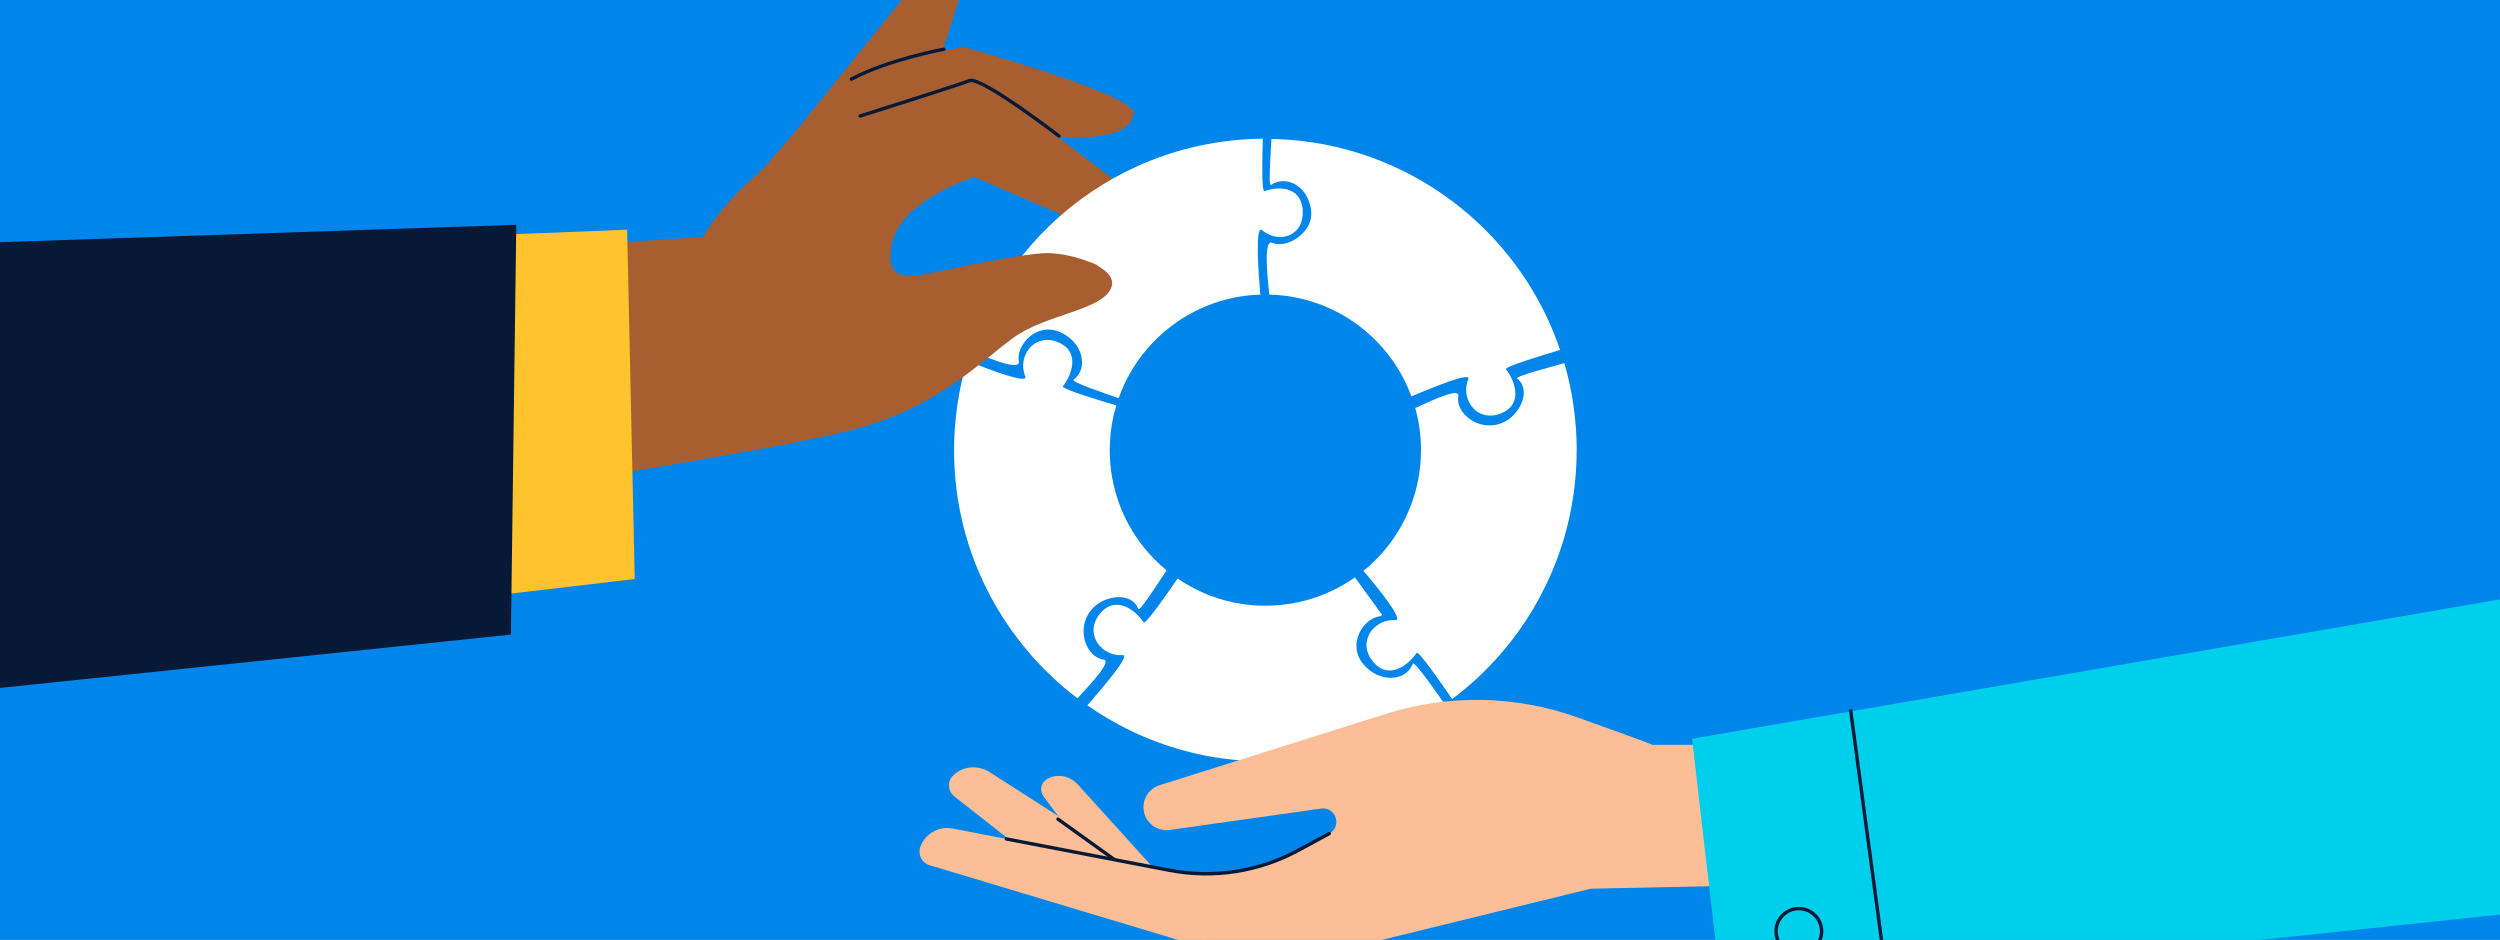 <?xml version="1.0" encoding="UTF-8"?>
<svg id="Completed" xmlns="http://www.w3.org/2000/svg" xmlns:xlink="http://www.w3.org/1999/xlink" viewBox="0 0 516 194">
  <defs>
    <style>
      .cls-1, .cls-2 {
        fill: none;
      }

      .cls-3 {
        fill: #061937;
      }

      .cls-4 {
        fill: #a75f32;
      }

      .cls-5 {
        fill: #ffc42d;
      }

      .cls-6 {
        fill: #fff;
      }

      .cls-7 {
        fill: #0086eb;
      }

      .cls-8 {
        fill: #fbbe97;
      }

      .cls-9 {
        fill: #00cfec;
      }

      .cls-2 {
        stroke: #061937;
        stroke-linecap: round;
        stroke-linejoin: round;
        stroke-width: .71px;
      }

      .cls-10 {
        clip-path: url(#clippath);
      }
    </style>
    <clipPath id="clippath">
      <rect class="cls-1" y="0" width="516" height="194"/>
    </clipPath>
  </defs>
  <rect class="cls-7" width="516" height="194"/>
  <g class="cls-10">
    <path class="cls-4" d="M166.42,24.4l28.26-35.03s5.8.95,5.17,4.06c-.63,3.11-6.23,19.82-6.23,19.82,0,0-27.83,14.25-27.2,11.14Z"/>
    <path class="cls-4" d="M234.01,23.35c.42-3.77-34.93-13.6-34.93-13.6,0,0-13.64,1.81-18.85,4.53s-10.06,5.38-13.81,10.12c-3.76,4.74-13.66,15.74-13.66,15.74l47.92-11.07,15.65-1s16.91,2.18,17.69-4.72Z"/>
    <path class="cls-2" d="M194.81,10.16s-11.52,2.13-19.06,6.16"/>
    <path class="cls-4" d="M110.22,51.21l34.9-2.31s4.24-7.88,14.07-15.28c3.27-2.47,7.17-4.88,11.74-6.93,9.67-4.34,17.67-7.26,23.06-9.03,4.58-1.51,9.62-.65,13.46,2.28l25.8,19.72s-.99,9.1-8.31,6.89c-3.18-.96-23.82-10.02-23.82-10.02,0,0-15.06,4.67-17.01,13.65-1.95,8.97,4.94,6.67,8.87,6.04,2.67-.43,3.9,24.28-12.7,31.09-9.45,3.87-48.71,9.36-70.05,13.68v-49.78Z"/>
    <path class="cls-2" d="M218.58,28.08s-16.1-12.38-18.49-11.43c-2.39.95-22.55,7.29-22.55,7.29"/>
    <polygon class="cls-5" points="129.44 47.42 131.01 119.51 99.94 123.16 97.64 48.66 129.44 47.42"/>
    <polygon class="cls-3" points="-23.36 50.77 106.56 46.39 105.45 130.98 -23.36 144.43 -23.36 50.77"/>
    <path class="cls-8" d="M244.22,184.95l-39.93-25.56c-2.54-1.63-5.83-1.26-7.74.86h0c-1.09,1.21-.87,3.12.49,4.18l30.16,23.7s25.08,1.98,17.02-3.18Z"/>
    <g>
      <path class="cls-6" d="M310.84,76.25c1.65,2,3.83,7.17-1.1,9.1-4.7,1.85-8.07-2.55-6.89-6.51.06-.2.13-.39.21-.58.66-1.59-7.02,1.57-11.75,3.55-.94-2.56-2.19-4.96-3.72-7.17-4.38-6.32-10.95-10.99-18.63-12.9-2.24-.56-4.58-.88-6.99-.94-.09-.96-.21-2.11-.31-3.29-.21-2.51-.34-5.17,0-6.53.17-.72.47-1.08.96-.86,2.81,1.27,8.29-1.92,8.02-6.29-.35-5.28-5.1-7.84-8.3-5.67-.56.38-.11-5.93.09-9.48,4.54.09,8.97.64,13.23,1.63,16.74,3.85,30.96,14.23,39.87,28.33,2.66,4.22,4.85,8.78,6.47,13.59-3.62,1.09-11.62,3.48-11.16,4.01h0Z"/>
      <path class="cls-6" d="M325.42,92.9c0,15.95-5.81,30.56-15.44,41.79-3.06,3.55-6.49,6.77-10.25,9.6-2.08-3.02-6.99-10.13-7.36-9.53-.03.04-.05.08-.08.13-1.46,2.2-5.61,5.66-8.93,1.66-3.17-3.85-.14-8.34,3.9-8.56.26-.02.52-.02.78,0,1.78.15-3.37-6.36-6.62-10.16,1.45-1.18,2.8-2.48,4.01-3.88,4.9-5.63,7.86-12.99,7.86-21.04,0-.16,0-.33,0-.48-.04-2.85-.44-5.6-1.19-8.22,3.67-1.66,9.27-4.31,8.9-2.43-.67,3.36,4.13,7.49,9.04,5.51,3.67-1.49,6.15-6.77,3.1-9.15-.57-.44,6.5-2.27,9.73-3.19,1.11,3.79,1.87,7.71,2.25,11.75.21,2.05.31,4.12.31,6.23Z"/>
      <path class="cls-6" d="M268.87,43.5c.32,5.21-4.84,6.85-8.2,4.14-.06-.04-.11-.08-.16-.13-1.51-1.29-.78,8.69-.38,13.3-2.88.09-5.65.55-8.29,1.35-7.39,2.23-13.66,7.07-17.74,13.43-1.31,2.06-2.4,4.26-3.21,6.59-3.2-1.08-9.89-3.37-9.31-3.8,3.12-2.28,2.03-7.76-2.84-9.85-4.87-2.09-9.04,2.71-8.46,6.09.12.7-.6.84-1.74.65-1.44-.24-3.55-1-5.5-1.79-1-.41-1.95-.82-2.74-1.18,2.11-6.27,5.17-12.11,9.01-17.34,8.74-11.94,21.51-20.75,36.31-24.43,4.81-1.2,9.85-1.86,15.02-1.9-.08,2.87-.21,8.02.04,10.02.07.56.18.88.32.82,2.4-.97,7.57-1.29,7.89,3.99Z"/>
      <path class="cls-6" d="M240.78,117.73c-1.93,2.9-5.6,8.63-5.83,7.97-1.32-3.64-7.12-2.91-9.66.12-3.41,4.05-.97,9.9,2.43,10.3,1.98.23-2.63,5.05-5.33,8.01-3.79-2.87-7.25-6.15-10.3-9.77h0c-9.47-11.17-15.17-25.64-15.17-41.45,0-2.28.12-4.54.36-6.75.43-4.03,1.22-7.96,2.35-11.73,4.58,1.91,12.68,4.95,11.98,3.26-.06-.14-.11-.28-.15-.42-1.31-4,2.08-8.55,6.84-6.67,4.92,1.94,2.74,7.12,1.08,9.11-.03.04-.02.09.03.15.63.72,7.58,2.8,10.99,3.81-.72,2.38-1.17,4.88-1.3,7.47-.03.58-.05,1.18-.05,1.77,0,7.62,2.65,14.62,7.09,20.12,1.38,1.73,2.95,3.3,4.66,4.71Z"/>
      <path class="cls-6" d="M298.2,145.38c-3.91,2.77-8.16,5.11-12.64,6.96-2.96,1.23-6.03,2.22-9.19,3-.77.02-1.56.19-2.34.52-4.15.85-8.45,1.29-12.86,1.29-8.29,0-16.22-1.58-23.5-4.45-4.7-1.85-9.14-4.25-13.23-7.12,3.33-3.86,9.03-10.5,7.26-10.36-.23.02-.45.02-.68,0-4.09-.16-7.19-4.69-3.99-8.56,3.34-4.05,7.53-.47,8.97,1.72,0,.02.03.05.04.07.36.57,4.79-5.81,7.02-9.05,2.3,1.58,4.82,2.88,7.51,3.82,3.31,1.17,6.89,1.8,10.61,1.8s7.45-.66,10.84-1.88c2.73-.99,5.3-2.33,7.63-3.97l5.61,7.72c-.06.17-.21.27-.44.3-3.41.4-6.84,5.73-3.48,9.83,3.37,4.09,8.94,3.6,10.26-.03.26-.73,4.9,5.92,6.61,8.39Z"/>
    </g>
    <path class="cls-8" d="M249.34,191.59l-3.67-4.05-23.22-25.63c-1.71-1.89-4.47-2.32-6.5-1.01h0c-1.16.75-1.4,2.35-.53,3.52l19.16,25.75s20.19,7.41,14.76,1.42Z"/>
    <path class="cls-8" d="M341.09,153.75c-.29-.21-7.61-2.86-15.5-5.68-12.72-4.55-26.59-4.81-39.47-.75l-46.79,14.75c-2.76.87-4.11,4-2.84,6.6h0c.9,1.86,2.89,2.92,4.94,2.63l31.24-4.41c3.04-.43,4.4,3.69,1.7,5.15l-6.43,3.48c-8.1,4.39-17.47,5.84-26.52,4.1l-44.82-8.61c-2.86-.55-5.68,1.07-6.65,3.81h0c-.55,1.56.31,3.28,1.9,3.75l60.41,18.17,2.42.52c6.01,1.3,12.24,1.21,18.21-.25l55.42-13.58,30.2-.64-7.69-29.06h-9.71Z"/>
    <path class="cls-2" d="M274.35,172.05l-6.43,3.48c-8.1,4.39-17.47,5.84-26.52,4.1l-33.68-6.47"/>
    <line class="cls-2" x1="218.37" y1="169.07" x2="229.92" y2="177.36"/>
    <polygon class="cls-9" points="355.4 205.73 349.24 152.48 529.35 121.41 529.35 187.36 355.4 205.73"/>
    <line class="cls-2" x1="381.99" y1="146.72" x2="389.46" y2="202.4"/>
    <path class="cls-2" d="M366.73,193.44c.67,2.51,3.24,4.01,5.75,3.35,2.51-.67,4.01-3.24,3.35-5.75-.67-2.51-3.24-4.01-5.75-3.35s-4.01,3.24-3.35,5.75Z"/>
    <path class="cls-4" d="M192.8,56.33c2.6-.74,18.59-4.09,23.42-4.09,2.35,0,6.03.71,8.93,1.95-1.02-.55,3.78,1.56,1.01.47,2.49,1.27,4.09,2.99,3.08,5.01-2.23,4.46-13.38,5.2-20.07,10.04-6.69,4.83-16.33,14.99-33.8,19.08-4.83,1.13-13.9.8-24.04,1.53-4.54-3.87-7.11-8.3-7.11-13.01,0-12.09,46-20.23,48.6-20.98Z"/>
  </g>
</svg>